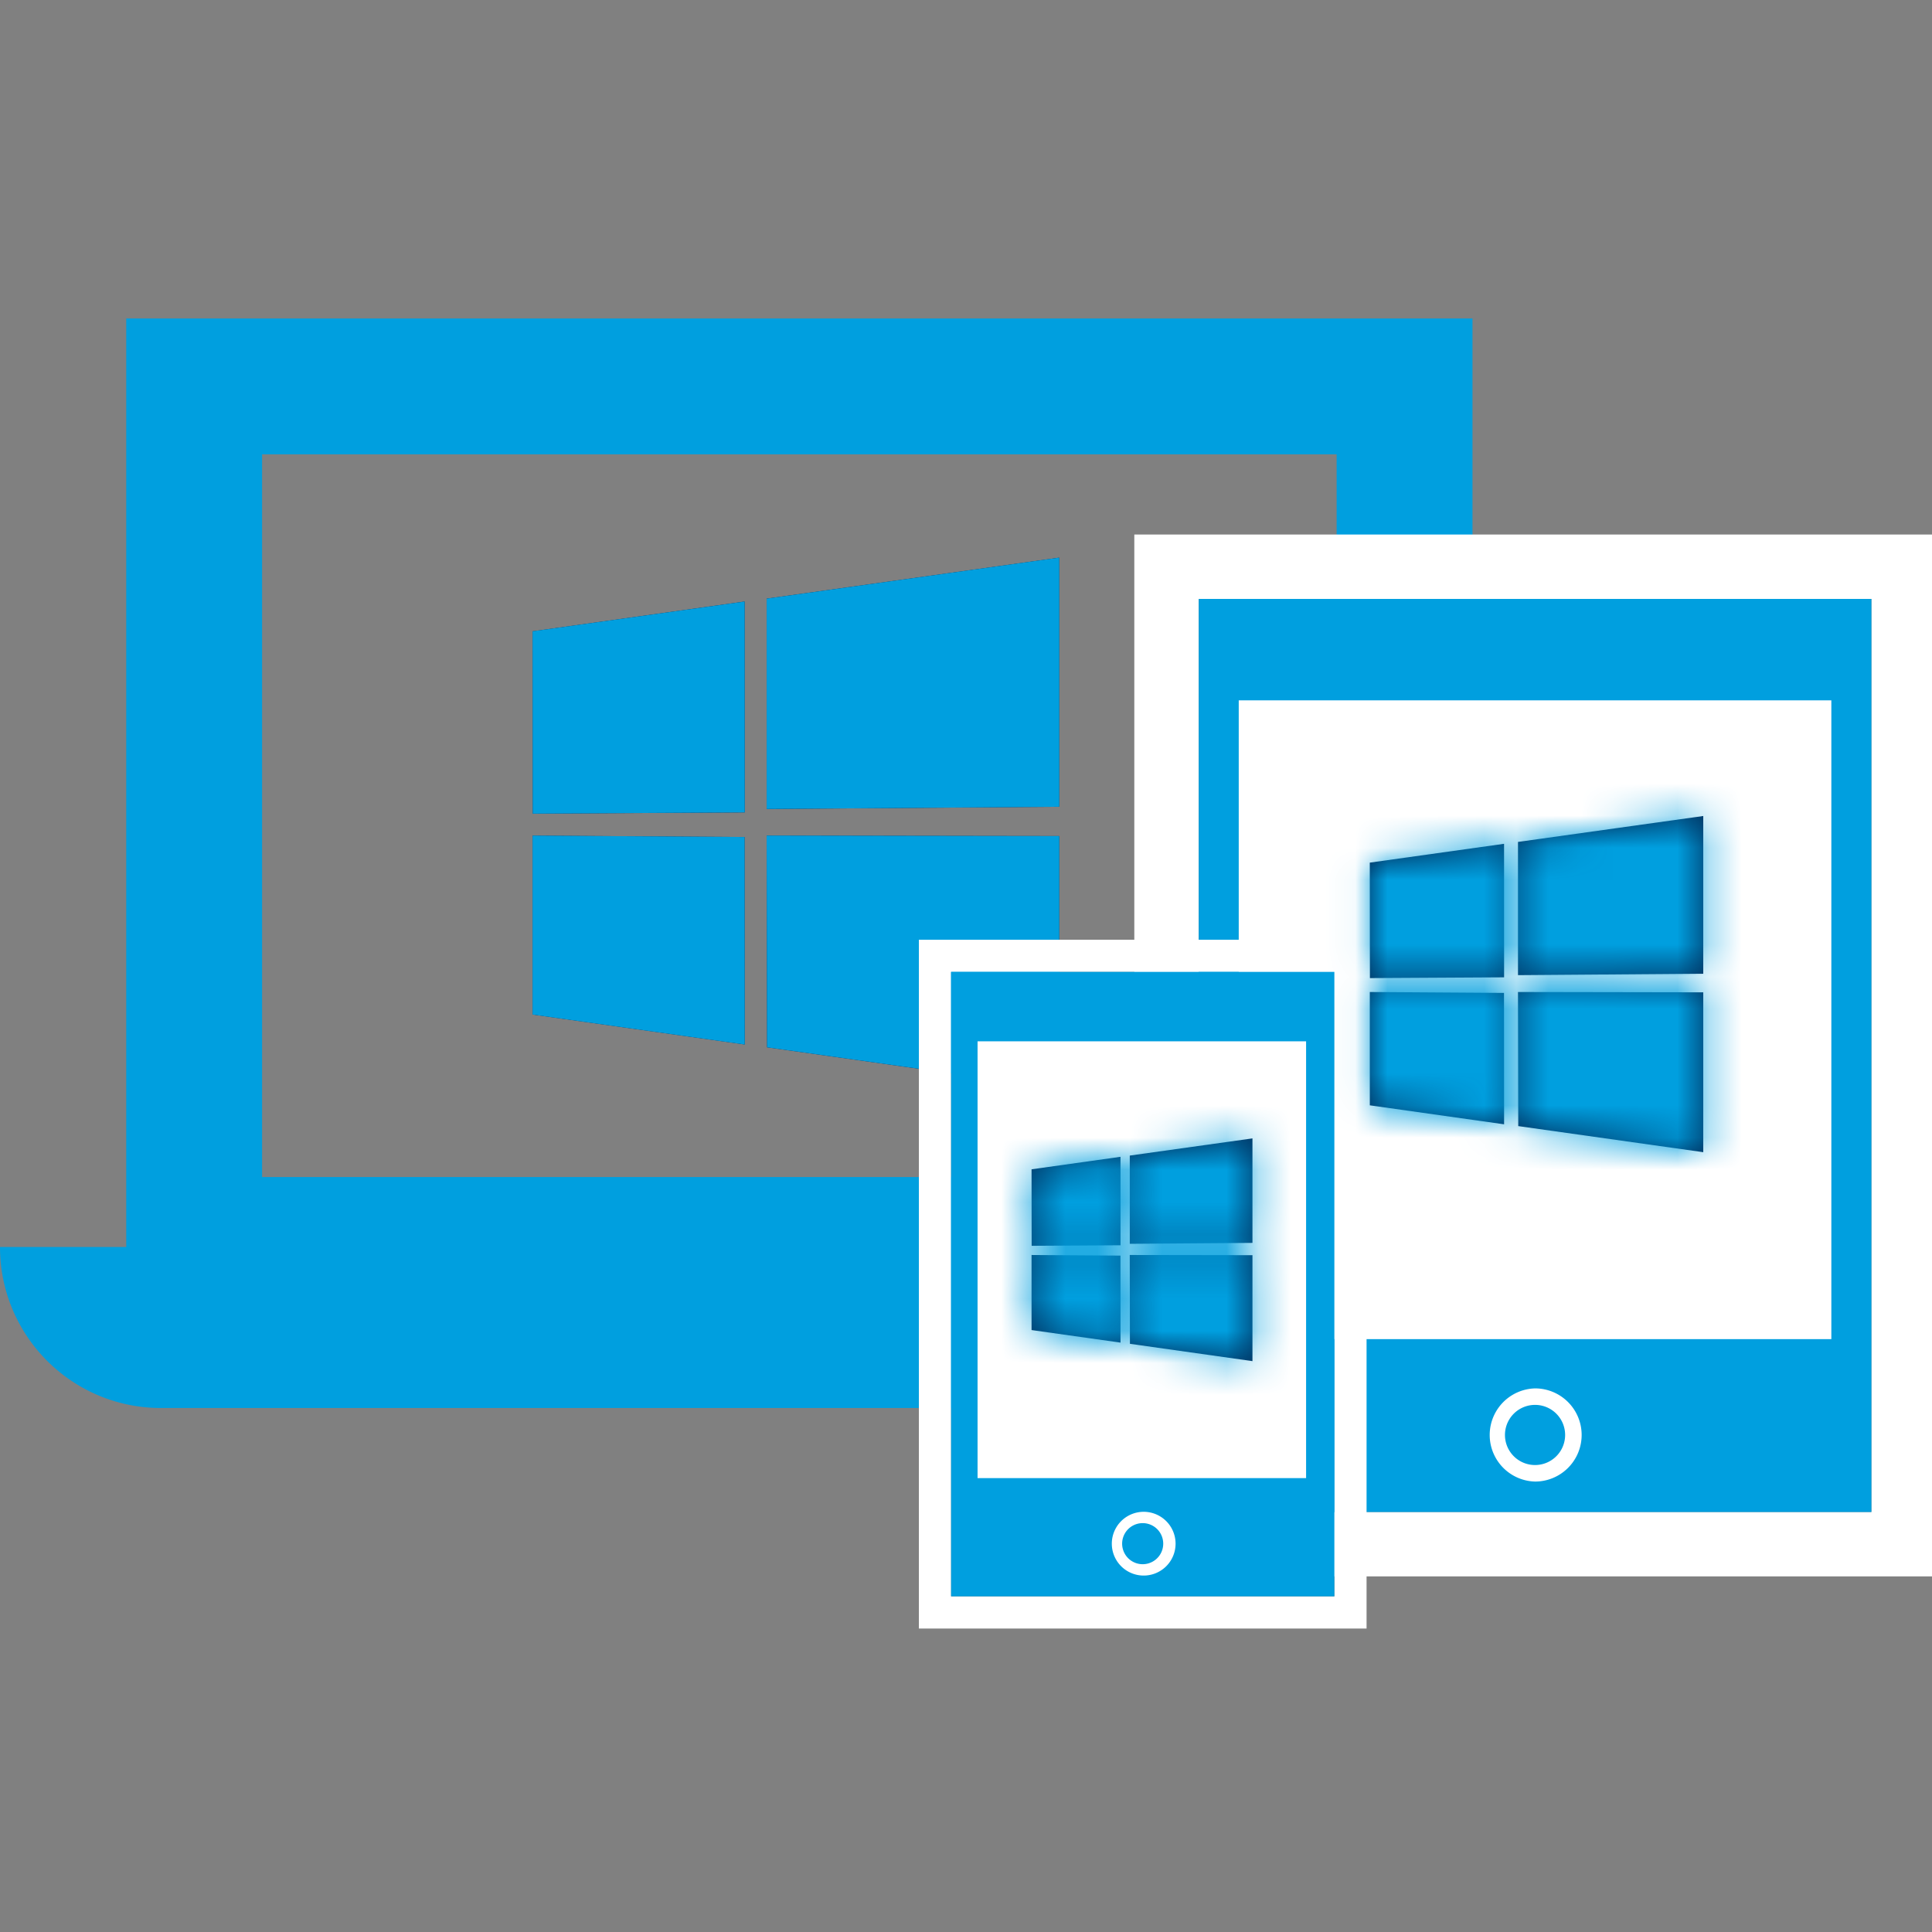 <svg xmlns="http://www.w3.org/2000/svg" xmlns:xlink="http://www.w3.org/1999/xlink" width="60" height="60" viewBox="0 0 60 60">
    <rect x="0" y="0" width="60" height="60" fill="#808080" stroke="none"/>
    <defs>
        <path id="a" d="M5.558 1.322v4.137l5.754-.044V.516l-5.754.806zm-4.603.642l.004 3.587 4.167-.025-.001-4.147-4.17.585zm4.612 8.181l5.744.812.001-4.965-5.754-.01.009 4.163zM.955 9.502l4.171.587-.003-4.079-4.168-.028v3.52z"/>
        <path id="c" d="M3.501 1.062v2.741l3.811-.03V.528l-3.811.534zm-3.049.426l.001 2.376 2.762-.017L3.214 1.1l-2.762.388zm3.054 5.419l3.804.538.002-3.29-3.811-.006.005 2.758zM.452 6.48l2.763.39-.003-2.703-2.76-.018V6.48z"/>
    </defs>
    <g fill="none" fill-rule="evenodd">
        <path fill="#002855" d="M16.54 19.606l6.585-.925.003 6.549-6.582.039-.006-5.663zm6.583 6.389l.005 6.442-6.588-.93v-5.556l6.583.044zm.687-7.404l9.086-1.273v7.736l-9.086.07V18.59zm9.086 7.374l-.002 7.842-9.072-1.282-.012-6.574 9.086.014z"/>
        <path fill="#009FDF" d="M23.81 18.591v6.532l9.086-.069v-7.737l-9.087 1.274zm-7.27 1.014l.006 5.664 6.582-.04-.003-6.548-6.585.924zm7.282 12.92l9.073 1.282.001-7.842-9.087-.015.013 6.575zm-7.282-1.017l6.588.93-.005-6.444-6.583-.044v5.558z"/>
        <path stroke="#009FDF" stroke-width="4.219" d="M6.03 38.664h37.59V12H6.03z"/>
        <path fill="#009FDF" d="M45 43.727H5c-2.762 0-5-2.238-5-5h50a4.999 4.999 0 0 1-5 5"/>
        <path fill="#FFF" d="M60.117 16.6h-24.89v32.356h24.89V16.6zm-22.89 30.356h20.89V18.6h-20.89v28.356z"/>
        <path fill="#009FDF" d="M37.228 46.956h20.89V18.6h-20.89z"/>
        <path fill="#FFF" d="M47.673 46.011a1.445 1.445 0 1 0 0-2.893 1.447 1.447 0 0 0 0 2.893"/>
        <path fill="#009FDF" d="M47.673 45.498a.934.934 0 1 0-.001-1.868.934.934 0 0 0 0 1.868"/>
        <path fill="#FFF" d="M38.47 41.588h18.404V21.75H38.47z"/>
        <path fill="#FFF" d="M42.44 29.184H28.537v21.392H42.44V29.184zM29.537 49.576H41.44V30.184H29.537v19.392z"/>
        <path fill="#009FDF" d="M29.537 49.575H41.44V30.183H29.537z"/>
        <path fill="#FFF" d="M35.487 48.93a.99.99 0 1 0 0-1.979.99.99 0 0 0 0 1.979"/>
        <path fill="#009FDF" d="M35.487 48.578a.637.637 0 1 0 0-1.276.638.638 0 1 0 0 1.276"/>
        <path fill="#FFF" d="M30.359 45.904h10.203V32.339H30.359z"/>
        <path fill="#002855" d="M42.54 26.79l4.17-.585.001 4.147-4.167.024-.004-3.586zm4.168 4.046l.003 4.08-4.17-.589v-3.519l4.167.028zm.435-4.689l5.753-.805v4.898l-5.753.044v-4.137zm5.753 4.67v4.965l-5.745-.81-.008-4.164 5.753.01z"/>
        <g transform="translate(41.585 24.826)">
            <mask id="b" fill="#fff">
                <use xlink:href="#a"/>
            </mask>
            <path fill="#009FDF" d="M-202.265 1169.679h317.308V-670.486h-317.308z" mask="url(#b)"/>
        </g>
        <path fill="#002855" d="M32.036 36.314l2.762-.388.001 2.747-2.76.017-.003-2.376zm2.761 2.68l.002 2.702-2.763-.39v-2.331l2.761.019zm.288-3.106l3.811-.534v3.245l-3.81.029v-2.74zm3.811 3.093v3.29l-3.805-.538-.006-2.758 3.811.006z"/>
        <g transform="translate(31.585 34.826)">
            <mask id="d" fill="#fff">
                <use xlink:href="#c"/>
            </mask>
            <path fill="#009FDF" d="M-134.17 775.027H76.026V-443.969H-134.17z" mask="url(#d)"/>
        </g>
    </g>
</svg>
